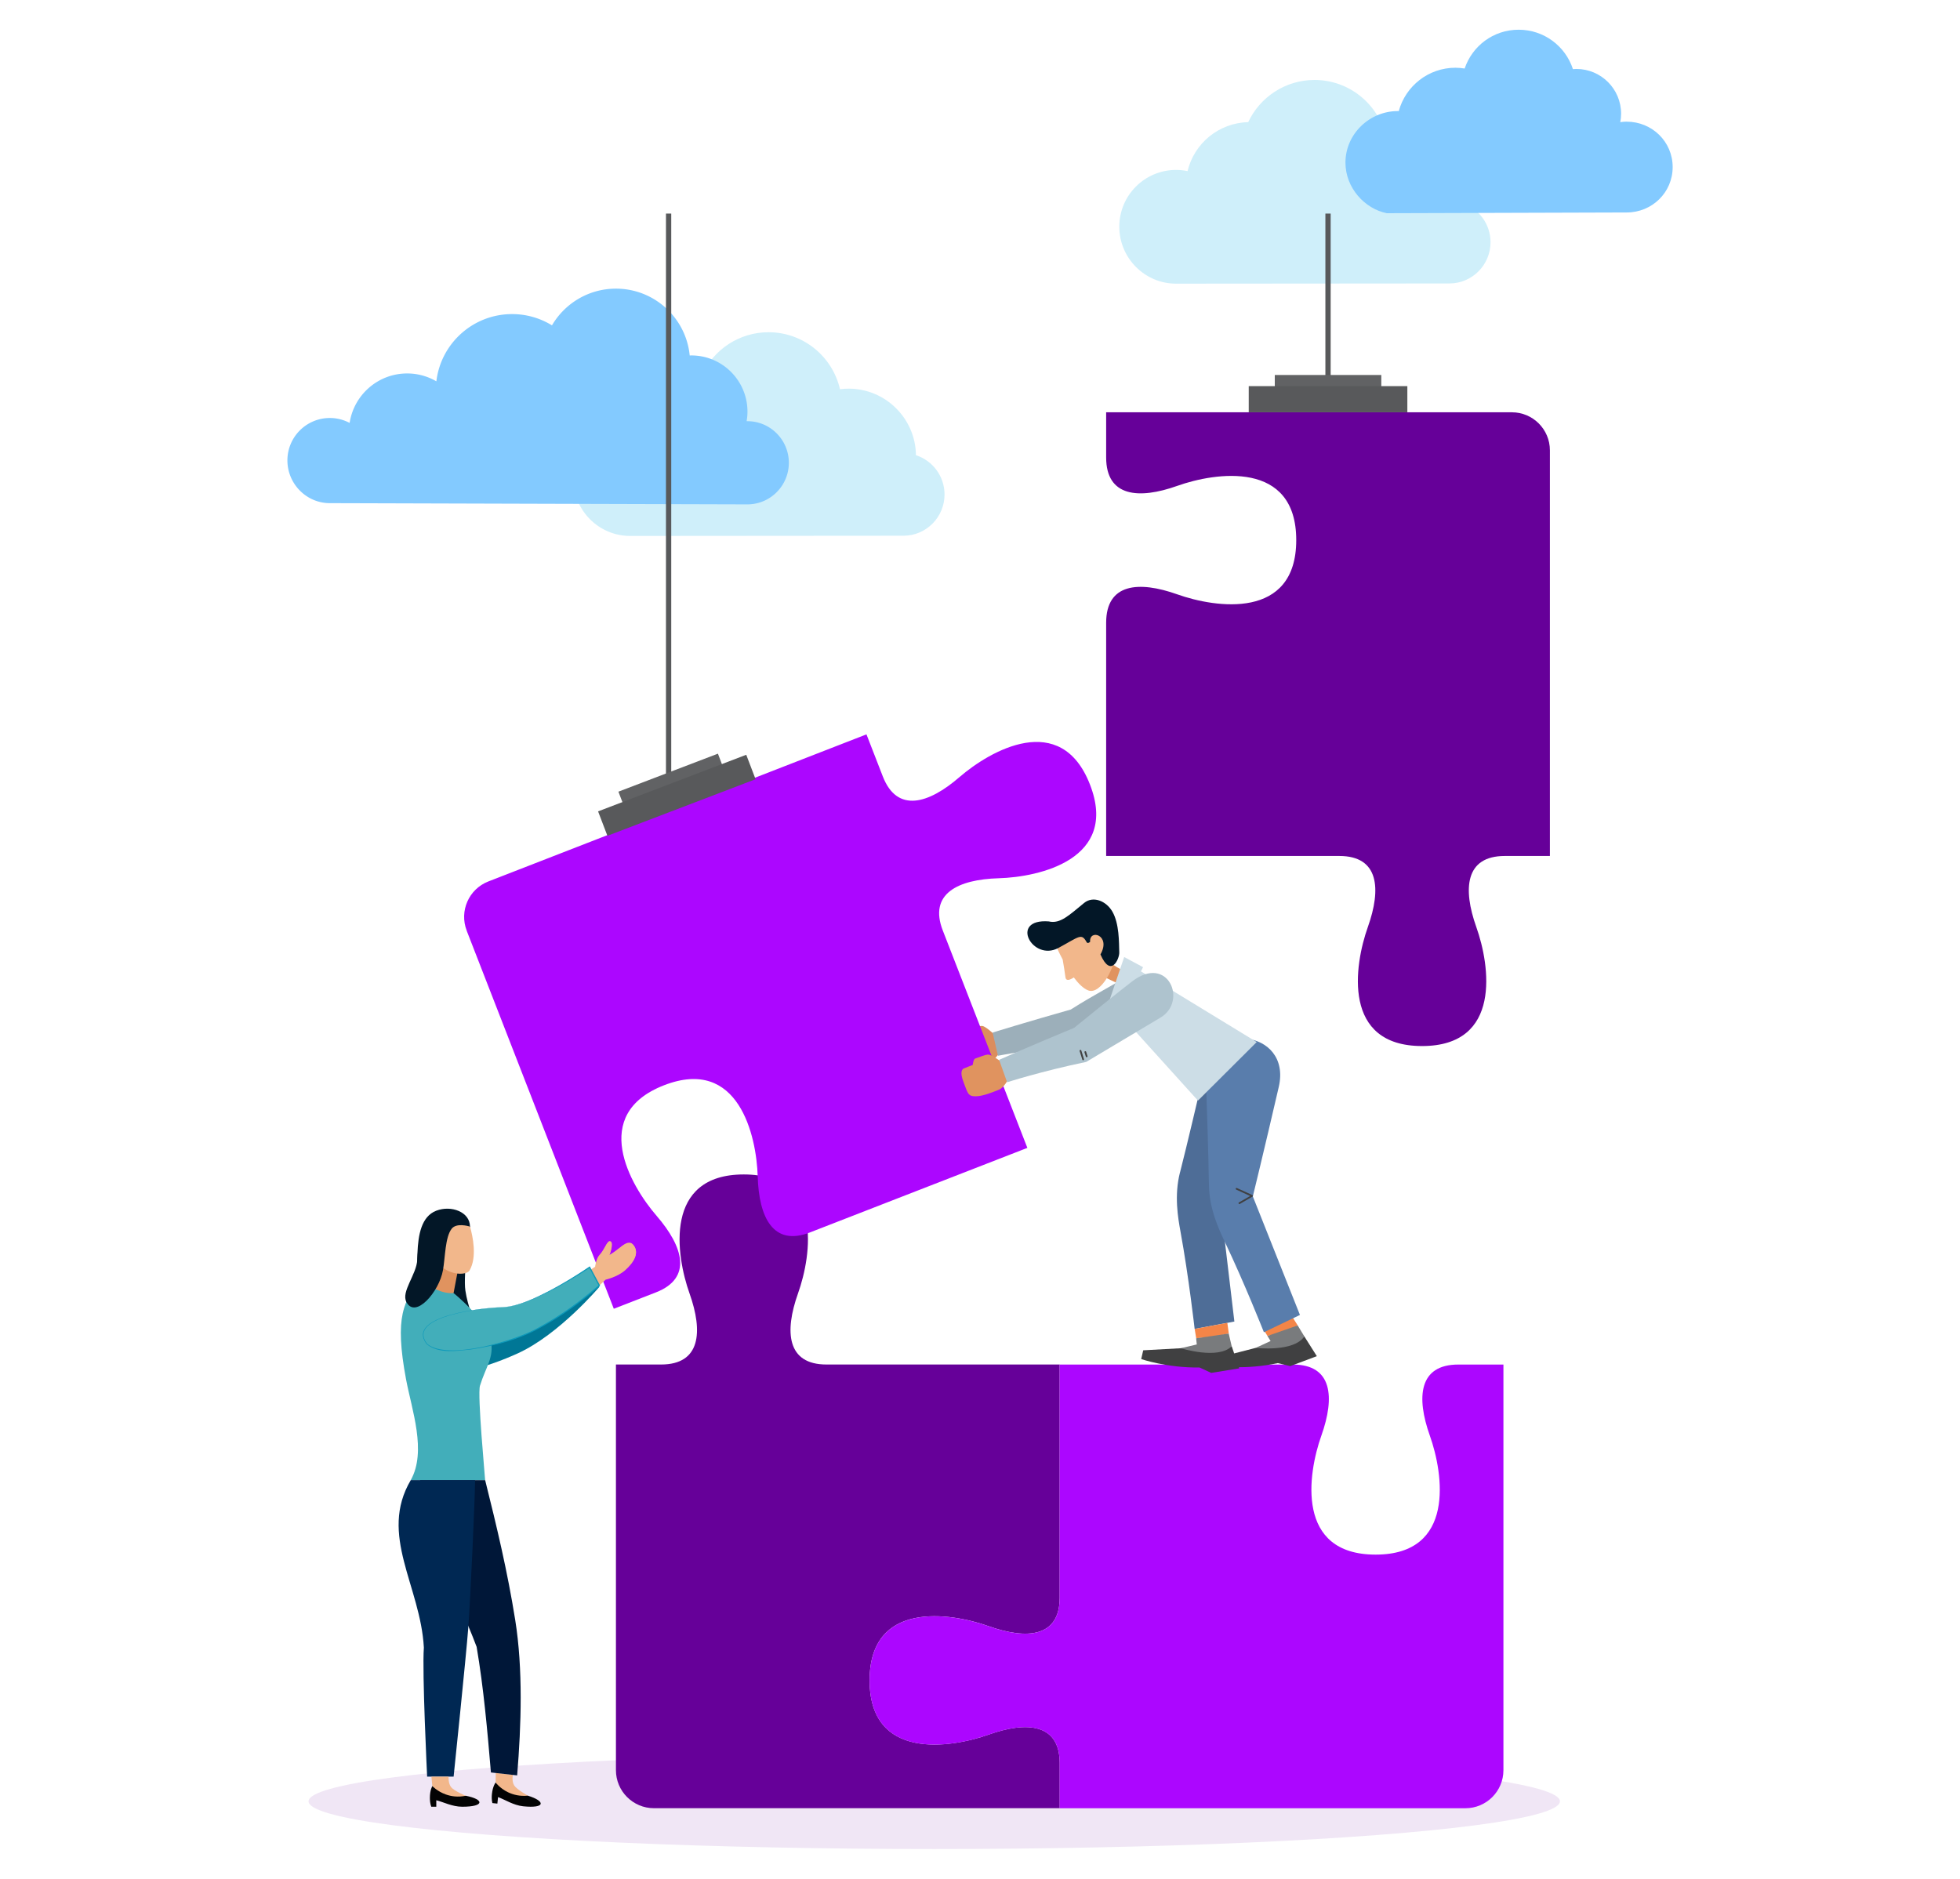 <svg xmlns="http://www.w3.org/2000/svg" viewBox="0 0 550 527.25"><defs><clipPath id="clippath"><path class="cls-22" d="M-359.68-520.11c-30.88 0-58.76-11.82-78.48-33.28-18.35-19.96-28.53-46.76-28.66-75.47v-1.06c-.18-37.75-.42-89.46-17.78-105.01-2.95-2.64-8.3-6-20.72-4.69-24.21 2.55-30.31 18.13-35.35 60.71-1.9 16.02-3.53 29.85-9.74 40.92-7.25 12.92-17.74 27.11-40.63 34.34-17.18 5.43-40.6 6.74-78.3 4.38-45.59-2.86-72.91-1.61-73.14-1.59v-46.82c1.05-.1 26.26-2.36 76.13.77 30.63 1.92 49.99 1.21 60.92-2.25 6.4-2.02 9.03-4.42 13.39-12.18 1.61-3.21 3.03-15.22 3.97-23.17 2.1-17.75 4.72-39.85 14.24-59.16 12.5-25.33 34.46-40.35 63.5-43.41 23.18-2.44 42.55 3.14 57.58 16.61 33.15 29.69 33.42 88.48 33.66 140.35v1.06c.14 29.49 18.79 61.23 59.41 61.23 16.92 0 29.71-4.76 39.08-14.54 15.72-16.4 23.39-48.6 21.6-90.68-2.05-48.23-2.89-249.53 3.76-285.89 6.96-38.06 43.09-67.87 82.25-67.87 28.61 0 49.86 8.61 64.96 26.31 16.76 19.64 24.9 50.11 24.9 93.14-.01 81.37 2.04 151.95 5.18 180.2 4.33 1.56 14.98 4.16 37.65 3.9 18.74-.2 35.31-2.27 35.48-2.29l6.02 47.36c-1.04.13-25.83 3.25-51.61 2.61-16.52-.41-29.72-2.22-40.37-5.52-11.28-3.5-30.67-12.61-33.81-34.27-4.66-32.26-6.3-123.58-6.29-191.98 0-38.31-7.32-54.94-13.47-62.15-4.03-4.73-10.59-9.56-28.65-9.56-16 0-32.49 13.42-35.29 28.72-5.17 28.26-5.41 219.05-3.03 275.28 1.07 25.22-.74 47.99-5.37 67.67-5.66 24.04-15.57 43.57-29.46 58.06-18.6 19.41-43.35 29.25-73.55 29.25Z"/></clipPath><clipPath id="clippath-1"><path class="cls-22" d="M-348.61-902.05c.51.17 31.69-3.03 35.23-1.18 3.54 1.85 6.95 8.24 6.95 10.26s8.08 43.62 8.08 43.62l-17.82 5.29-7.24-39.72-27.05 5.13s-7.29 6.25-12.41 3.48-1.08-28.64-1.08-28.64l15.85 1.93"/></clipPath><clipPath id="clippath-2"><path class="cls-22" d="m-380.52-893.9 27.02-28.97-2.7-14.22-.47-6.6-6.44-3.83-1.09-3.58-14.18-1.8-1.83 4.77c-.7.24-1.15 2.78-2.21 7.63-1.06 4.86-.98 12.5-.76 18.58.06 1.59.25 4.98.47 8.62-.16.63-.36 1.25-.6 1.85-.43 1.05-.99 2.08-1.03 3.21-.06 1.6.95 3.07.99 4.67.04 1.31-.57 2.54-1.2 3.69s-1.3 2.33-1.41 3.64c-.11 1.31.44 3.1 1.52 3.84 1.2.82 1.96.53 3.56-1.14s.34-.36.34-.36Z"/></clipPath><clipPath id="clippath-3"><path class="cls-22" d="M-364.44-948.96c-1.32 1.48-3.17.55-5.12.18-1.86-.36-4.08-.86-5.97-.81-4.26.1-6.43 5.31-10.29 7.12-2.82 1.33-6.26.69-9.12 1.93-3.29 1.43-4.93 2.75-7.41 5.35-2.68 2.81-3.88 4.79-6.23 9.26l.59 7.47 8.64-2.26s4.53-10.34 8.42-13.32c3.89-2.98 8.82-.83 11.82-4.5s3.05-5 5.9-6.65c2.85-1.65 8.19.35 9.52-2.1l-.77-1.68Z"/></clipPath><filter id="drop-shadow-1" filterUnits="userSpaceOnUse"><feOffset dx=".8" dy="2.4"/><feGaussianBlur result="blur" stdDeviation="3.21"/><feFlood flood-color="#000" flood-opacity=".47"/><feComposite in2="blur" operator="in"/><feComposite in="SourceGraphic"/></filter><filter id="drop-shadow-2" filterUnits="userSpaceOnUse"><feOffset dx=".8" dy="2.4"/><feGaussianBlur result="blur-2" stdDeviation="3.21"/><feFlood flood-color="#000" flood-opacity=".47"/><feComposite in2="blur-2" operator="in"/><feComposite in="SourceGraphic"/></filter><filter id="drop-shadow-3" filterUnits="userSpaceOnUse"><feOffset dx=".86" dy="2.59"/><feGaussianBlur result="blur-3" stdDeviation="3.46"/><feFlood flood-color="#000" flood-opacity=".47"/><feComposite in2="blur-3" operator="in"/><feComposite in="SourceGraphic"/></filter><style>.cls-1{fill:#58595b}.cls-1,.cls-10,.cls-13,.cls-15,.cls-17,.cls-18,.cls-22,.cls-27,.cls-28,.cls-30,.cls-39,.cls-47,.cls-49,.cls-50,.cls-7{stroke-width:0}.cls-22{fill:none}.cls-7{fill:#797b7d}.cls-10{fill:#cfeffa}.cls-13{fill:#f2b78b}.cls-15{fill:#609}.cls-17{fill:#e0935f}.cls-18{fill:#f48547}.cls-27{fill:#83caff}.cls-28{fill:#42aeba}.cls-30{fill:#031727}.cls-39{fill:#404041}.cls-47{fill:#ccdde6}.cls-49{fill:#616264}.cls-50{fill:#030303}</style></defs><g style="isolation:isolate"><g id="Layer_1" data-name="Layer 1"><ellipse cx="262.16" cy="505.54" rx="175.58" ry="13.39" style="opacity:.1;fill:#609;stroke-width:0"/><path class="cls-10" d="M257.03 127.75c-.14-10.34-8.55-18.68-18.92-18.68-.81 0-1.61.07-2.4.17-2.09-9.16-10.27-16-20.05-16-8.24 0-15.32 4.85-18.61 11.84-8.28.2-15.16 5.98-17.02 13.74-1.04-.21-2.12-.33-3.22-.33-8.8 0-15.93 7.13-15.93 15.93s7.13 15.99 15.93 15.99l76.73-.06c6.36 0 11.51-5.21 11.51-11.57 0-5.13-3.36-9.54-8.01-11.02Z"/><path class="cls-27" d="M209.73 118.2c-.08 0-.15 0-.22.01.15-.87.24-1.76.24-2.68 0-8.71-7.06-15.78-15.78-15.78-.15 0-.29.02-.43.02-1.02-10.53-9.9-18.76-20.7-18.76-7.66 0-14.34 4.14-17.95 10.3-3.26-2-7.09-3.16-11.19-3.16-10.96 0-20 8.24-21.25 18.87-2.41-1.4-5.2-2.21-8.19-2.21-8.19 0-14.95 6.02-16.15 13.88a11.83 11.83 0 0 0-5.56-1.38c-6.57 0-11.9 5.33-11.9 11.9s5.33 12 11.9 12c1.18 0 115.66.34 117.19.34 6.42 0 11.62-5.25 11.62-11.67s-5.2-11.67-11.62-11.67Z"/><path class="cls-10" d="M410.24 56.95c-.14-10.34-8.55-18.68-18.92-18.68-.81 0-1.61.07-2.4.17-2.09-9.16-10.27-16-20.05-16-8.24 0-15.32 4.85-18.61 11.84-8.28.2-15.16 5.98-17.02 13.74-1.04-.21-2.12-.33-3.22-.33-8.8 0-15.93 7.13-15.93 15.93s7.13 15.99 15.93 15.99l76.73-.06c6.36 0 11.51-5.21 11.51-11.57 0-5.13-3.36-9.54-8.01-11.02Z"/><path class="cls-27" d="M456.45 34.14c-.61 0-1.2.06-1.78.14.15-.77.23-1.56.23-2.37 0-6.94-5.62-12.56-12.56-12.56-.32 0-.64.02-.96.05-2.08-6.42-8.11-11.06-15.22-11.06S413.14 12.9 411 19.23c-.84-.13-1.69-.22-2.57-.22-7.62 0-14.01 5.16-15.92 12.17-.09 0-.17-.01-.25-.01-7.98 0-14.71 6.47-14.71 14.46 0 7.1 5.42 12.99 11.62 14.21l67.29-.21c7.13 0 12.91-5.61 12.91-12.74s-5.78-12.74-12.91-12.74Z"/><path d="M278.86 290.18s-2.31-2.14-3.18-2.24-3.18.6-3.73.68c-.56.08-.91 1.72-.91 1.72s-2.15.54-2.63.7-1.24.91-.46 3.9c.78 2.99.67 3.99 2.82 4.24 2.16.25 5.15-.65 6.71-1.06 1.56-.41 3.09-2.75 3.09-2.75l-1.71-5.18Z" style="fill:#dc8d5d;stroke-width:0"/><path class="cls-15" d="M183.51 507.47h113.85V494.8c0-11.08-9.17-11.82-19.95-7.98-10.79 3.84-33.39 7.24-33.39-15.22s22.61-19.06 33.39-15.22 19.95 3.1 19.95-7.98v-65.45h-65.45c-11.08 0-11.82-9.17-7.98-19.95 3.84-10.79 7.24-33.39-15.22-33.39s-19.06 22.61-15.22 33.39c3.84 10.79 3.1 19.95-7.98 19.95h-12.67V496.8c0 5.89 4.78 10.67 10.67 10.67Z"/><path d="M421.88 496.81V382.96h-12.67c-11.08 0-11.82 9.17-7.98 19.95 3.84 10.79 7.24 33.39-15.22 33.39s-19.06-22.61-15.22-33.39c3.84-10.79 3.1-19.95-7.98-19.95h-65.45v65.45c0 11.08-9.17 11.82-19.95 7.98s-33.39-7.24-33.39 15.22 22.61 19.06 33.39 15.22c10.79-3.84 19.95-3.1 19.95 7.98v12.67h113.85c5.89 0 10.67-4.78 10.67-10.67ZM130.96 261.2l41.28 106.1 11.81-4.59c10.33-4.02 7.69-12.83.2-21.49-7.49-8.66-18.85-28.5 2.08-36.64s25.96 14.16 26.29 25.6c.33 11.45 4.34 19.72 14.67 15.7l61-23.73-23.73-61c-4.02-10.33 4.26-14.34 15.7-14.67 11.45-.33 33.75-5.36 25.6-26.29-8.14-20.93-27.98-9.57-36.64-2.08s-17.47 10.13-21.49-.2l-4.59-11.81-106.1 41.28c-5.49 2.14-8.21 8.32-6.07 13.81Z" style="fill:#ac06ff;stroke-width:0"/><path d="M280.04 296.3s9.91-1.96 22.7-3.09c9.17-4.13 18.45-8.29 22.12-9.91 8.23-3.63-6.29-10.75-8.21-9.52-3.99 2.56-9.31 5.19-16.17 9.54-11.95 3.38-21.94 6.46-21.94 6.46l1.5 6.52Z" style="fill:#9cafba;stroke-width:0"/><path class="cls-17" d="M280.72 297.81s-2.54-1.85-3.42-1.85-3.09.97-3.63 1.11c-.54.14-.71 1.81-.71 1.81s-2.08.79-2.54 1c-.46.21-1.13 1.04 0 3.92s1.13 3.88 3.3 3.88 5.04-1.25 6.54-1.83c1.5-.58 2.75-3.09 2.75-3.09l-2.3-4.95Zm28.7-29.13c.08.24 7.17 5.25 10.15 5.43l-2.21 3.63-6.89-3.25-1.04-5.81Z"/><path class="cls-13" d="M301.41 257.98c-2.61 2.03-4.91 7.83-4.91 7.83s.65 1.52 1.7 3.48c.25 1.45.67 3.98.76 4.87.13 1.33 1.29.87 2.36.16 1.28 1.7 2.69 3.13 4.08 3.65 3.51 1.3 7.9-6.86 7.56-11.4-.66-8.97-8.94-10.61-11.55-8.59Z"/><path class="cls-30" d="M305.9 264.32c-.28-3.72 5.99-1.9 2.9 3.54 2.94 6.75 5.33 1.2 5.28-.54-.09-2.84.02-8.1-1.94-11.49-1.74-3-5.4-4.47-7.92-2.42-4.27 3.48-6.71 5.95-9.94 5.18-11.2-.82-4.55 11.39 2.72 7.45 5.95-3.22 6.46-4.25 7.93-1.61.3.54.98-.12.98-.12Z"/><path class="cls-39" d="m352.36 378.28-10.25 2.64-.07 2.52s7.52 1.04 16.53-.88l3.49.84 7.46-2.79-3.51-5.55-13.65 3.22Z"/><path class="cls-18" d="m362.82 369.87-8.21 3.36 1.05 1.69c1.18-.43 3.53 0 8.49-2.95l-1.33-2.1Z"/><path class="cls-7" d="m366.01 375.05-1.86-3.07c-1.4.5-7.31 2.52-8.49 2.95l.88 1.43-4.18 1.92s10.7 1.27 13.65-3.22Z"/><path d="M331.13 329.03c2.07-8.12 5-20.68 6.87-28.61 3.9-16.51 27.21-7.76 19.22 7.16-8.78 16.41-15.05 27.77-15.05 27.77l4.21 35.54-11.15 2.07s-1.66-14.7-3.96-27.26c-.72-3.97-1.81-10.16-.15-16.68Z" style="fill:#4e6d97;stroke-width:0"/><path d="M339.24 332.55c-.12-8.37-.57-21.27-.83-29.41-.54-16.95 24.24-14.59 20.43 1.9-4.19 18.13-7.28 30.74-7.28 30.74l13.22 33.26-10.11 4.85s-5.44-13.75-10.93-25.28c-1.73-3.64-4.4-9.33-4.5-16.06Z" style="fill:#597dac;stroke-width:0"/><path class="cls-47" d="m313.16 283.42 23 25.46 16.49-16.43-35.04-21.39-4.45 12.36z"/><path class="cls-39" d="m331.37 378.38-10.57.58-.56 2.46s7.17 2.49 16.38 2.37l3.26 1.51 7.86-1.27-2.1-6.2-14.26.55Z"/><path class="cls-18" d="m344.4 371.26-9.16 1.7.43 2.63c1.24-.19 3.8-.11 9.14-1.33l-.4-3Z"/><path class="cls-7" d="m345.63 377.83-.84-3.57c-1.47.21-7.89 1.14-9.14 1.33l.18 1.73-4.47 1.06s10.5 3.28 14.26-.55Z"/><path class="cls-47" d="M309.25 286.88c.4-1.12 6.21-18.29 6.21-18.29l5.3 2.85-8.32 16.32-3.19-.88Z"/><path d="M282.6 303.74s9.62-3.1 22.19-5.71c8.63-5.16 17.37-10.38 20.82-12.42 7.76-4.56 2.14-17.95-7.96-10.15-3.75 2.9-9.95 7.88-16.25 13.01-11.48 4.74-21.04 8.97-21.04 8.97l2.25 6.3Z" style="fill:#aec3ce;stroke-width:0"/><path class="cls-15" d="M424.25 115.71H310.4v12.67c0 11.08 9.17 11.82 19.95 7.98 10.79-3.84 33.39-7.24 33.39 15.22s-22.61 19.06-33.39 15.22c-10.79-3.84-19.95-3.1-19.95 7.98v65.45h65.45c11.08 0 11.82 9.17 7.98 19.95-3.84 10.79-7.24 33.39 15.22 33.39s19.06-22.61 15.22-33.39c-3.84-10.79-3.1-19.95 7.98-19.95h12.67V126.38c0-5.89-4.78-10.67-10.67-10.67Z"/><path class="cls-1" d="M371.92 59.94h1.48v46.71h-1.48z"/><path class="cls-49" d="M357.72 105.24h29.89v4.93h-29.89z"/><path class="cls-1" d="M350.41 108.37h44.51v7.34h-44.51zM186.88 59.94h1.48v158.51h-1.48z"/><path class="cls-49" transform="rotate(-20.91 188.364 219.151)" d="M173.43 216.69h29.89v4.93h-29.89z"/><path class="cls-1" transform="rotate(-20.91 189.916 223.192)" d="M167.67 219.53h44.51v7.34h-44.51z"/><path class="cls-39" d="M304.11 297.49s-.05.04-.09.05a.247.247 0 0 1-.31-.16l-.75-2.4c-.04-.13.03-.26.16-.31.13-.04.27.03.31.16l.75 2.4c.03.1 0 .2-.08.26Zm.99-.84s-.05.04-.09.05a.247.247 0 0 1-.31-.16l-.38-1.2c-.04-.13.03-.26.16-.31.13-.04.27.03.31.16l.38 1.2c.03.1 0 .2-.08.26Zm42.69 41.26s.08 0 .12-.03l3.55-2.05c.08-.05.13-.13.12-.22 0-.09-.06-.17-.14-.21l-4.34-1.98c-.12-.06-.27 0-.32.12-.06.12 0 .27.12.32l3.91 1.79-3.14 1.81c-.12.07-.16.22-.09.33.05.08.13.12.21.12Z"/><path class="cls-30" d="M131.88 344.23c0-4.1-5.25-6.06-9.45-4.45-8.4 3.22-3.51 20.78-6.55 22.87s-2.94 9.3 0 10.63 17.27-.85 17.27-1.61-1.9-5.03-2.56-9.49c-.66-4.46 1.29-17.94 1.29-17.94Z"/><path class="cls-13" d="M170.78 352.67c.82-1.16 1.21-4.06.06-4.02-.72.03-1.28 2.54-2.49 4.1-.91 1.18-.94 3.46-.94 3.46l-8.28 6.61 3.06 3.49 7.75-7.17s3.31-.74 5.46-2.62c2.55-2.24 4.14-5.07 2.24-7.23-1.82-2.08-4.8 2.5-6.85 3.38Z"/><path d="M142.41 370.82c-10.43 1.84-22.87 6.27-21.26 11.32 1.92 6.02 15.73 1.52 24.17-2.33 11.63-5.31 22.86-18.65 22.86-18.65l-3.4-4.71s-14.28 12.94-22.37 14.37Z" style="fill:#007796;stroke-width:0"/><path class="cls-17" d="M122.17 352.53c-.63 4.62-3.49 6.95-3.49 6.95s0 2.69 3.4 4.3c3.4 1.61 5.2-.89 5.2-.89l1.11-5.85s-2.68-4.2-6.22-4.51Z"/><path class="cls-13" d="M124.85 343.42c-.05 4.55-.57 8.11-.57 8.11l-1.02-.42s-.42-2.46-.47-2.51c-.44-.46-1.96-1.86-3.22-.55-1.36 1.4-.52 3.77 1.73 4.58 3.65 5.77 9.61 5.37 10.45 3.94 2.19-3.75.91-9.64.14-12.34-2.03-2.03-5.28.29-7.03-.81Z"/><path class="cls-28" d="M137.72 376.18c-1.31-5.98-10.44-13.28-10.44-13.28s-3.76.63-8.6-3.42c-5.57 4.87-7.98 10.33-4.75 27.56 1.62 8.67 5.86 20.25 1.33 28.36h20.87c0-.75-2.22-23.98-1.44-26.51 1.65-5.35 4.05-7.99 3.02-12.71Z"/><path class="cls-13" d="M144.3 501.1c-.74-1.15-.4-3.02-.4-3.02l-4.79-.5-.03 2.68 2.3 3.25 4.34 1.74 2.41-1.3s-3.09-1.7-3.83-2.85Z"/><path class="cls-50" d="M148.13 503.95c-2.25.23-4.1-.26-5.54-.94-2.31-1.11-3.52-2.75-3.52-2.75s-.8 1.01-1.03 3.23c-.07.73-.1 1.64.13 2.54.68.07 1.4.15 1.4.15s.09-.93.19-1.83c1.91.69 4.29 2.29 7.04 2.58 6.35.66 6.33-1.44 1.32-2.98Z"/><path d="M136.14 415.4h-18.23c1.25 16.95 10 31.21 15.84 46.79 1.96 11.48 3.03 23.65 4.01 35.25l7.36.82c1.16-14.09 1.66-29.82-.54-43.59-2.2-13.77-5.13-25.99-8.44-39.27Z" style="fill:#001738;stroke-width:0"/><path d="M118.94 462.4c-.52 6.9.92 36.21.92 36.21h7.43s3.48-33.51 4.1-41.61c.62-8.1 1.92-36.96 1.92-41.61h-18.04c-9.09 15.37 2.74 29.73 3.67 47.01Z" style="fill:#002853;stroke-width:0"/><path class="cls-13" d="M168.25 352.15c-1.01 1.09-1.25 3.36-1.25 3.36l-8.84 5.84 2.74 3.75 8.36-6.44s3.37-.44 5.67-2.12c2.74-2 4.57-4.68 2.88-7-1.63-2.23-5 2.06-7.13 2.76.92-1.08 1.57-3.93.42-3.99-.72-.04-1.51 2.41-2.85 3.86Z"/><path class="cls-28" d="M141.34 366.86c-10.58.42-23.51 3.13-22.59 8.35 1.09 6.23 15.38 3.63 24.26.95 12.24-3.69 25.16-15.39 25.16-15.39l-2.73-5.13s-15.89 10.89-24.1 11.22Z"/><path d="M141.35 366.88c-4.53.04-27.66 2.29-21.48 10.27 5.78 4.84 25.53-1.09 31.58-4.76 5.97-3.25 11.5-7.28 16.61-11.74l-.04.21-2.73-5.13.24.06c-3.74 2.47-7.59 4.75-11.57 6.78-3.99 1.94-8.14 3.98-12.62 4.31Zm-.01-.03c4.47-.38 8.59-2.46 12.54-4.44 3.95-2.07 7.78-4.4 11.47-6.9l.16-.11.09.17 2.74 5.12.07.12-.1.09c-5.15 4.47-10.7 8.5-16.71 11.74-5.99 3.34-12.71 5.06-19.43 6.09-4.07.4-8.97 1.27-12.41-1.46-6.34-8.21 16.95-10.38 21.6-10.43Z" style="fill:#0d99ba;stroke-width:0"/><path class="cls-13" d="M126.59 501.56c-.85-1.06-.71-2.94-.71-2.94h-4.82l.25 2.65 2.62 2.98 4.49 1.27 2.27-1.53s-3.25-1.36-4.1-2.42Z"/><path class="cls-50" d="M130.7 503.98c-2.21.46-4.11.17-5.6-.37-2.41-.86-3.78-2.35-3.78-2.35s-.69 1.08-.69 3.3c0 .73.07 1.63.39 2.5h1.41v-1.82c1.97.49 4.5 1.82 7.27 1.82 6.38 0 6.15-2.07 1.01-3.08Z"/><path class="cls-30" d="M128.81 341.98c-.23 0-3.29-.32-6.9 1.44-3.61 1.76-4.62 6.01-4.82 10.14-.19 4.13-4.61 8.98-3.04 11.85 2.45 4.83 9.19-2.8 10.26-8.97.63-3.59.59-9.22 2.43-11.59 1.32-1.7 4.59-.77 5.14-.62 0 0-.69-2.25-3.08-2.25Z"/></g></g></svg>